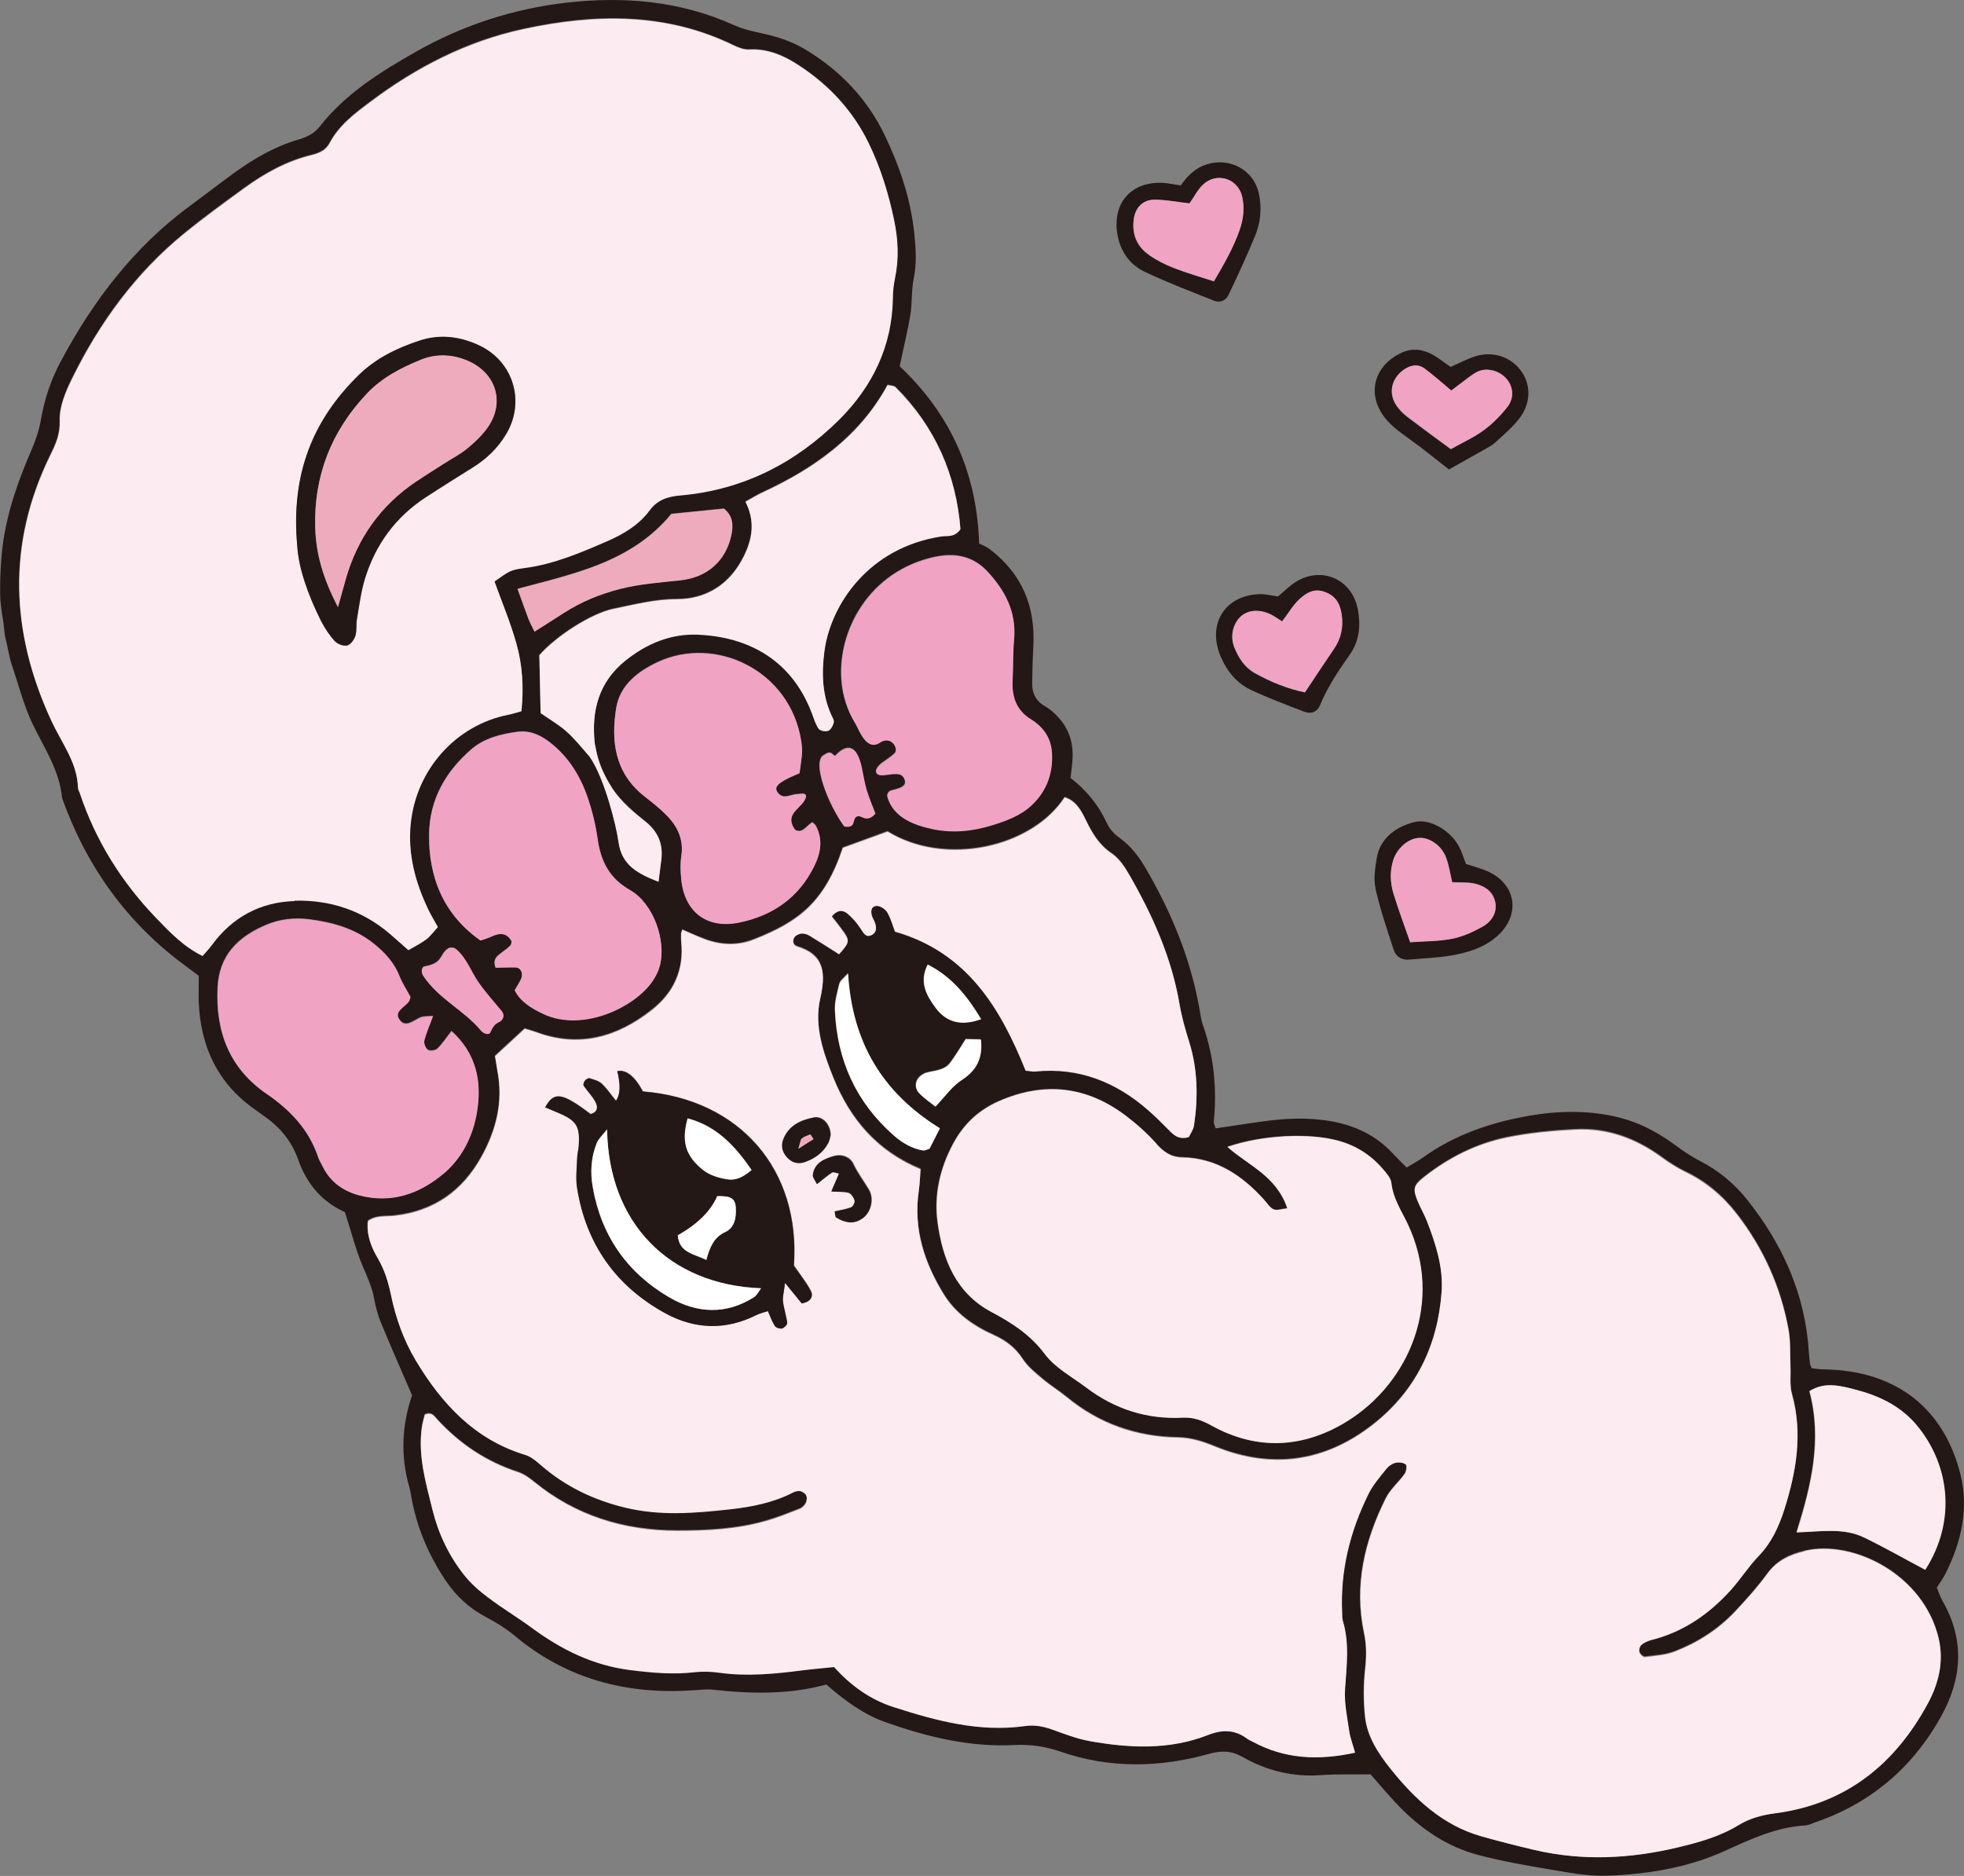 <?xml version="1.0" encoding="UTF-8"?>
<svg id="_レイヤー_2" data-name="レイヤー 2" xmlns="http://www.w3.org/2000/svg" xmlns:xlink="http://www.w3.org/1999/xlink" viewBox="0 0 171.06 163.39">
  <rect x="0" y="0" width="171.06" height="163.39" fill="#808080" stroke="none"/>
  <defs>
    <style>
      .cls-1 {
        fill: #efabbe;
      }

      .cls-1, .cls-2, .cls-3, .cls-4, .cls-5, .cls-6 {
        stroke-width: 0px;
      }

      .cls-2 {
        fill: #231815;
      }

      .cls-3 {
        fill: #f1a3c4;
      }

      .cls-4 {
        fill: none;
      }

      .cls-5 {
        fill: #fcebf0;
      }

      .cls-6 {
        fill: #fff;
      }

      .cls-7 {
        clip-path: url(#clippath);
      }
    </style>
    <clipPath id="clippath">
      <rect class="cls-4" width="171.06" height="163.39"/>
    </clipPath>
  </defs>
  <g id="_レイヤー_1-2" data-name="レイヤー 1">
    <g class="cls-7">
      <path class="cls-2" d="m168.7,138.26c.28-.44.53-.77.71-1.13,1.41-2.76,2.09-5.72,1.34-8.72-1.37-5.5-5.35-9.05-11.91-9.14-.38,0-.75-.07-1.05-.1-.09-.24-.13-.31-.14-.38-.04-.32-.08-.64-.1-.97-.3-5.04-2.26-9.41-5.37-13.32-1.13-1.42-2.49-2.54-4.11-3.38-.79-.4-1.53-.91-2.24-1.44-1.73-1.27-3.61-2.17-5.73-2.55-2.67-.49-5.3-.31-7.96.25-2.99.63-5.74,1.67-8.22,3.45-.45.32-.94.57-1.41.86-.47-.48-.88-.88-1.26-1.29-1.45-1.53-3.25-2.38-5.31-2.74-2.02-.36-4.04-.26-6.06.03-.64.09-1.29.18-1.93.28-.7.1-1.39.21-2.07.31-.08-.27-.17-.43-.16-.57.28-2.87.02-5.67-.94-8.4-.19-.53-.24-1.11-.35-1.66-.79-4.28-2.43-8.23-4.61-11.97-.61-1.06-1.34-2.02-2.37-2.75-.44-.31-.84-.78-1.06-1.27-.73-1.58-1.8-2.87-3.15-3.9.07-.66.16-1.22.18-1.78.07-1.56-.49-2.86-1.64-3.9-.24-.22-.5-.42-.78-.58-.79-.45-1.12-1.14-1.1-2.01.02-1.05.04-2.11.1-3.16.2-3.49-.98-6.36-3.8-8.5-.32-.24-.71-.38-.92-.49-.2-6.39-2.67-11.43-6.92-15.44.34-1.63.69-3.04.93-4.47.17-1.04.08-2.12.29-3.15.27-1.3.19-2.58.06-3.87-.3-3.03-1.26-5.86-2.56-8.59-1.55-3.24-3.96-5.74-7.02-7.56-1.09-.65-2.37-1.07-3.62-1.34-.87-.19-1.72-.37-2.53-.74C59.24.07,54.32-.33,49.35.23c-4.63.53-9.04,1.96-13.11,4.27-3.11,1.76-6.15,3.66-8.4,6.53-.49.62-1.13.92-1.83,1.12-2.06.6-3.87,1.65-5.59,2.89-1.31.95-2.59,1.95-3.9,2.91-4.88,3.59-8.43,8.28-11.25,13.57-.85,1.59-1.4,3.27-1.71,5.05-.15.86-.43,1.72-.78,2.53-1.36,3.14-2.47,6.35-2.68,9.81-.04.65-.13,1.92-.07,3.34.18,1.78.22,1.29.39,3.07.36,1.52.38,1.92.64,2.68.57,1.69,1.01,3.44,1.77,5.04,1.02,2.11,2.36,4.06,2.58,6.48,2.14,5.97,5.67,10.91,10.82,14.66.38.28.76.57,1.08.81,0,.86-.02,1.59,0,2.32.17,3.88,1.66,7.06,4.9,9.33.27.19.52.39.79.57,1.38.95,2.4,2.18,2.96,3.77.74,2.09,2.03,3.67,4.08,4.59.61,1.9.98,3.39,1.58,4.78.39.9.78,1.76.96,2.73.13.71.32,1.43.59,2.1.86,2.08,1.77,4.15,2.72,6.35-.87,2.53-1.04,5.24-.24,7.98.09.31.13.64.19.95.47,2.59,1.48,4.96,2.94,7.15.92,1.39,2.08,2.46,3.56,3.24.86.45,1.7.97,2.44,1.58,4.54,3.82,9.81,5.19,15.63,4.79.57-.04,1.14-.11,1.7-.05,3.32.37,6.63.43,9.86-.45,1.61,1.4,3.25,2.61,5.18,3.29,3.61,1.27,7.32,2.18,11.18,1.98,1.41-.07,2.69.11,4.03.57,4.27,1.48,8.62,1.41,12.93.2,1.13-.32,2-.27,2.98.29,2.09,1.19,4.34,1.73,6.77,1.56,1.44-.1,2.9-.05,4.33-.07.82.92,1.59,1.86,2.43,2.73,1.95,2.02,4.23,3.58,6.97,4.3,2.02.53,4.09.9,6.15,1.24,1.68.28,3.38.62,5.07.56,3.5-.13,6.99-.69,10.19-2.14,2.3-1.04,4.53-2.1,7.09-2.24.24-.01.46-.14.69-.22,4.92-1.65,8.62-4.79,11.12-9.3,1.81-3.27,2.05-6.62.14-9.97-.23-.41-.38-.86-.54-1.25m-7.12-17.23c2.07.53,3.96,1.41,5.37,3.12,2.82,3.39,3.49,8.27.73,12.58-1.77-.94-3.51-1.94-5.32-2.81-1.8-.88-3.77-.51-5.89-.45,1.28-4.08,2.25-8.08,1.12-12.3,1.33-.85,2.69-.47,3.98-.14m-51.48-16.55c.27.3.5.7.84.84.29.13.71-.04,1.19-.09-.94-2.83-3.4-3.72-5.22-5.35,3.05-1.05,7.14-1.23,9.69-.53,1.53.42,2.81,1.24,3.84,2.44.31.36.71.79.75,1.22.14,1.35.88,2.43,1.43,3.59,3.15,6.71.18,13.81-5.31,17.19-3.76,2.32-7.82,2.57-11.8.35-.82-.46-1.59-.73-2.51-.68-3.12.16-5.92-.75-8.4-2.63-1.23-.93-2.7-1.7-3.58-2.89-1.26-1.7-2.85-2.72-4.66-3.68-3.08-1.63-4.26-4.59-4.69-7.82-.32-2.37.21-4.68,1.35-6.82.91-1.71,2.23-2.95,4.01-3.73,3.92-1.71,7.59-1.3,11,1.25.97.73,1.89,1.55,2.69,2.45.64.72,1.28,1.17,2.26,1.19,2.97.06,5.2,1.56,7.12,3.68m-28.23-6.2c-.37.72-.65,1.28-.91,1.78-.26.07-.42.17-.56.15-.98-.17-1.81-.66-2.55-1.31-3.27-2.88-4.92-6.54-5.12-10.86-.04-.78.2-1.59.39-2.37.06-.26.37-.46.74-.88.36,5.96,2.94,10.35,8,13.49m.9-5.7c.48-.63.87-1.32,1.36-2.07.41,0,.86.02,1.31.03.18,1.63-.37,2.69-1.68,3.54-.84.54-1.45,1.44-2.28,2.31-.47-.38-1-.73-1.42-1.18-.49-.53-.3-1.29.32-1.62.07-.04.13-.1.21-.12.75-.24,1.65-.19,2.18-.89m-1.95-8.56c2.09,1.06,3.41,2.7,4.65,4.75-1.78.64-3.04.24-3.93-.95-.8-1.07-1.51-2.26-.71-3.8m5.19-34.25c1.55,1.66,2.54,3.52,2.33,5.9-.11,1.21-.07,2.43-.13,3.64-.07,1.4.34,2.57,1.57,3.33,1.2.74,1.84,1.75,1.86,3.18.03,1.73-.56,3.18-1.81,4.34-.97.9-2.18,1.33-3.43,1.72-1.75.54-3.5.7-5.27.31-1.54-.34-3.32-1.01-3.82-2.76-.07-.24.08-.5.32-.57.61-.18,1.59-.31,1.07-1.16-.33-.52-1.25-.18-1.89-.18-.6,0-.71-.45-.06-1.01.57-.42.91-.62,1.18-.89.4-.39-.31-1.59-1.27-.95-1.2.81-1.82-1.11-2.14-1.63-.71-1.15-1.12-2.43-1.22-3.77-.34-4.32,2.42-9.57,8.24-10.78,1.66-.34,3.23-.05,4.46,1.27m-9.75,21.1c-.81.9-1.21.06-1.61.25-.49.23,0,1.05-1.1.87-1.4-1.9-2.9-5.74-1.73-6.23.72-.54.78.27.99.04,1.04-1.09,1.88-.85,2.28,1.13.13.63.23,1.27.41,1.88.18.61.43,1.19.76,2.06m7.42-24.77c-.53.74-1.15.54-1.68.62-6.31.98-9.64,5.93-10.17,10.05-.24,1.87-.19,3.72.6,5.49.1.22.26.48.22.67-.07.27-.26.62-.49.72-.23.09-.7,0-.83-.18-.28-.39-.41-.87-.58-1.33-1.96-5.18-6.24-6.72-9.96-6.87-2.35-.09-4.45.79-6.28,2.26-2.31,1.86-2.97,4.35-2.68,7.18,0,.04.02.09.02.13.11.29.1,1.61,1.47,3.76.78,1.24,2.06,2.27,2.94,2.97,1.11.89,1.56,2.01,1.36,3.4-.08.55-.14,1.11-.23,1.83-1.76-.69-3.23-1.41-3.49-3.49-.16-1.28-1.21-5.57-2.54-7.44-.01-.01-.02-.02-.03-.03-.64-.73-1.25-1.5-1.97-2.14-.65-.58-1.43-1.03-2.24-1.59-.04-1.64-.08-3.34-.11-5.04,1.44-1.64,4.51-3.64,6.46-4.04,1.82-.37,3.59-.84,5.51-.84,2.61,0,4.64-1.32,5.83-3.72.75-1.51,1.02-3.07.15-4.77.53-.29,1-.58,1.49-.81,1.84-.85,3.61-1.82,5.25-3.03,2.32-1.7,4.25-3.75,5.64-6.33.28.07.57.06.71.2,3.47,3.46,5.28,7.66,5.65,12.37m-25.69,24.83c-.58-.56-1.22-1.07-1.85-1.57-2.56-2.01-2.92-4.77-2.45-7.68.32-1.99,1.89-3.19,3.62-4,5.01-2.33,11.53.7,12.49,6.89.05.32.1.65.08.97-.04.56-.13,1.12-.22,1.81-.31.13-.45.2-.6.26-1.23.55-1.62.93-1.35,1.36.49.78,1.16.22,1.76.21.22,0,.69-.16.76.16-.14,1.03-2.05,1.44-.95,2.96.68.36,1.01-.44,1.5-.66.1.1.24.18.3.3.63,1.18.43,2.35-.13,3.49-1.34,2.75-3.62,4.33-6.54,4.93-2.83.58-4.78-.93-5.06-3.78-.06-.64-.09-1.31,0-1.94.25-1.52-.33-2.7-1.37-3.71m-13.02,13.36c-.61-.02-1.22.01-1.78.02-.28-.76.15-1.03.54-1.33.25-.19.52-.37.74-.6.09-.09.14-.33.08-.44-.11-.19-.34-.41-.46-.47-.69-.35-1.38.28-2.22.46-3.12-2.19-4.53-5.38-4.47-9.26.04-3.02,1.44-5.44,3.67-7.38,1.13-.98,2.58-1.34,4.03-1.53,1.11-.15,2.05.31,2.91.99,1.57,1.25,2.58,2.91,3.21,4.77.39,1.14.68,2.34.85,3.53.27,1.96,1.02,3.47,2.85,4.51,2.01,1.15,3.16,4.37,2.57,6.59-.12.46-.35.91-.62,1.31-1.54,2.29-6.11,4.48-9.53,2.87-1.04-.49-1.99-1.07-2.49-2.06.27-.48.47-.74.58-1.04.17-.45-.07-.92-.46-.93m-1.13,4.36c-.22.58-.63.13-1.11,1.27-.12.29-.61.1-.81-.14-1.46-1.78-3.71-2.76-5.05-4.81-.17-.26-.15-.74.15-.79,1.58-.28,1.27-.99,1.96-1.51.24-.18.57-.16.79.03.96.85,1.29,1.98,1.95,2.9.62.88,1.35,1.69,2.01,2.49.13.16.19.38.11.57m1.26-37.36c4.94-1.32,9.93-2.31,13.4-6.53,1.47-.15,3-.3,4.57-.46.79.61.85,1.43.64,2.36-.49,2.18-2.07,3.62-4.42,3.88-1.77.2-3.54.31-5.29.76-1.76.46-3.37,1.12-4.88,2.1-.81.53-1.64,1.04-2.54,1.62-.19-.4-.38-.74-.52-1.09-.31-.82-.6-1.65-.96-2.63m-27.45,31.94c-1.64-.81-2.82-2.05-4-3.27-3.03-3.14-5.3-6.74-6.68-10.9-.05-.15-.16-.3-.16-.46-.06-2.22-1.41-3.91-2.29-5.8-3.59-7.71-3.92-15.47-.1-23.23.46-.93.84-1.78.8-2.96-.04-1.22.52-2.54,1.08-3.68,2.39-4.85,5.53-9.17,9.75-12.61,1.69-1.38,3.47-2.68,5.24-3.96,1.78-1.29,3.69-2.36,5.85-2.88.65-.16,1.24-.4,1.58-1.03.82-1.56,2.2-2.59,3.56-3.61,4-3.01,8.41-5.28,13.3-6.33,6.21-1.34,12.41-1.48,18.33,1.41.42.21.92.4,1.37.37,1.63-.08,3.03.53,4.32,1.38,2.63,1.72,4.71,3.95,6.09,6.8,1.03,2.13,1.72,4.38,2.2,6.68.35,1.68.44,3.37.07,5.07-.12.55-.18,1.12-.18,1.68-.06,4.21-1.79,7.75-4.69,10.63-3.78,3.76-8.36,6.11-13.76,6.58-1.11.1-2.03.36-2.73,1.3-.94,1.28-2.28,2.07-3.7,2.69-2.3,1-4.61,1.99-7.14,2.33-1.35.18-1.34.25-2.68,1.18.64,1.78,1.39,3.56,1.91,5.41.53,1.87.65,3.82.44,5.89-.42.11-.79.23-1.16.31-4.57.91-7.99,4.77-8.48,9.44-.28,2.68.39,5.14,1.52,7.52.24.51.54.98.84,1.53-.35.38-.63.78-1.01,1.07-.44.34-.96.58-1.57.94-.53-.47-1.06-.95-1.6-1.41-2.39-2.05-5.21-2.98-8.31-2.9-3.01.08-5.45,1.4-7.24,3.87-.23.32-.51.6-.79.91m13.74,20.93c-1.49-.38-2.64-1.21-3.31-2.64-.1-.22-.24-.43-.32-.66-.8-2.42-2.44-4.15-4.51-5.57-3.25-2.22-4.45-5.41-4.26-9.26.14-2.82,1.8-4.41,4.19-5.43,1.21-.52,2.51-.67,3.83-.5,2.04.27,3.97.81,5.61,2.13.96.77,1.77,1.65,2.23,2.83.24.6.6,1.15.95,1.79-.07.23-.08.31-.13.37-.35.5-1.3.86-.87,1.55.53.86,1.24.12,1.88-.14.27-.11.61-.08,1.08-.12-.3.8-.59,1.46-.76,2.14-.06.24.11.67.32.81.18.12.66.06.83-.11.44-.44.79-.97,1.22-1.53,2.18,1.97,2.63,4.4,2.23,6.98-.33,2.11-1.28,4.06-2.96,5.47-2.09,1.75-4.49,2.58-7.24,1.89m136.52,44.27c-2.87,5.3-7.16,8.74-13.29,9.54-1.15.15-2.2.43-3.2,1.04-1.61.98-3.41,1.48-5.23,1.92-4.16,1-8.35,1.21-12.54.23-1.56-.36-3.13-.76-4.66-1.2-3.33-.96-5.75-3.24-7.87-5.88-1.08-1.35-2.02-2.8-2.21-4.54-.14-1.36-.14-2.76.01-4.12.12-1.07.13-2.08-.09-3.13-.89-4.17.04-8.06,1.9-11.78.39-.78,1.12-1.38,1.63-2.1.15-.21.22-.71.1-.82-.2-.17-.61-.22-.89-.15-.29.07-.6.28-.79.52-.56.69-1.16,1.38-1.55,2.16-1.61,3.25-2.48,6.68-2.31,10.34.01.24,0,.5.06.73.6,1.99.33,3.99.19,6.01-.08,1.19.19,2.41.37,3.61.08.55.29,1.09.51,1.87-3.27.72-6.18.54-8.95-.97-.14-.08-.3-.13-.43-.23-1.08-.81-2.18-.83-3.43-.34-3.37,1.32-6.85,1.15-10.32.53-1.11-.2-2.18-.62-3.24-1-.78-.28-1.54-.42-2.38-.31-3.97.56-7.74-.47-11.45-1.66-2.03-.65-3.75-1.89-5.18-3.49-.93.09-1.81.16-2.69.27-2.42.31-4.84.56-7.28.22-.72-.1-1.47-.13-2.18-.05-1.87.22-3.71.04-5.57-.18-3.25-.39-6.04-1.78-8.62-3.69-1.24-.91-2.57-1.7-3.79-2.63-.77-.58-1.51-1.24-2.1-1.99-1.32-1.67-2.23-3.59-2.74-5.66-.58-2.36-1.28-4.71-.92-7.2.06-.39.18-.77.25-1.09.62-.28.84.15,1.08.41,1.96,2.14,4.29,3.7,7.06,4.6.52.17,1,.53,1.43.88,3.62,2.93,7.78,4.21,12.41,4.22,2.62,0,5.2-.13,7.72-.85,1.01-.29,1.99-.68,2.96-1.06.21-.08.42-.29.52-.49.1-.19.13-.48.05-.66-.08-.18-.33-.36-.54-.4-.21-.04-.48.05-.69.15-1.69.87-3.53,1.22-5.39,1.43-3.06.35-6.12.6-9.2-.15-2.74-.67-5.18-1.84-7.31-3.69-.41-.36-.87-.74-1.38-.9-4.41-1.34-7.28-4.46-9.53-8.24-1.04-1.74-1.72-3.68-2.14-5.67-.23-1.12-.54-2.17-1.14-3.18-.57-.97-1.01-2.04-.87-3.26.7-.52,1.55-.38,2.34-.47,3.42-.39,5.89-2.15,7.54-5.11,1.3-2.33,1.92-4.81,1.4-7.5-.08-.4-.13-.8-.21-1.29.86-.79,1.74-1.61,2.59-2.39.41.13.72.21,1.03.32,3.72,1.38,7.01.43,10.01-1.92,1.94-1.52,2.84-3.49,2.59-5.97-.03-.24-.02-.48-.01-.72,0-.08.05-.15.11-.33.67.29,1.32.6,1.99.84,1.42.52,2.82.58,4.28,0,3.89-1.54,6.12-3.22,7.71-7.97,1.27-.46,2.62-.96,3.9-1.42,5.07,3.12,12.61,1.37,15.42-2.98,1.03.32,1.47,1.21,1.89,2.07.54,1.1,1.14,2.09,2.21,2.82.64.43,1.14,1.17,1.53,1.86,2.03,3.53,3.68,7.22,4.38,11.28.19,1.11.51,2.21.85,3.29.74,2.38.78,4.79.42,7.23-.06.38-.32.73-.45,1.03-.72.22-1.19-.04-1.61-.47-.63-.63-1.26-1.27-1.93-1.86-2.81-2.46-6.03-3.76-9.83-3.38-.23.02-.48-.04-.85-.07-2.19-5.44-5.09-10.32-11.38-12.11-.2-.52-.36-1.15-.68-1.69-.17-.28-.62-.57-.92-.55-.5.04-.52.52-.38.95.05.15.14.29.21.44.16.4.22.86-.17,1.1-.59.36-.8-.15-1.08-.57-.31-.47-.69-.91-1.12-1.27-.41-.34-.89-.32-1.36.27.36.47.76.95,1.11,1.46.46.67.4.86-.47,1.82-.86-.54-1.71-1.1-2.58-1.62-.2-.12-.47-.2-.69-.18-.21.02-.48.14-.6.3-.22.29-.15.72.18.82,2.49.76,2.53,2.41,2.04,4.6-.53,2.36.28,4.68,1.16,6.87,1.45,3.59,3.81,6.38,7.59,7.94-.05.64-.07,1.28-.16,1.91-.48,3.31.5,6.28,2.2,9.03,1,1.62,2.56,2.72,4.29,3.5,1.07.48,1.92,1.11,2.57,2.11.43.66,1.09,1.19,1.71,1.72.68.58,1.45,1.05,2.14,1.61,2.81,2.31,6.05,3.44,9.65,3.5,1.17.02,2.19.35,3.26.79,4.92,2.01,9.57,1.35,13.74-1.92,3.72-2.91,5.63-6.86,5.98-11.55.16-2.15-.5-4.17-1.27-6.15-.23-.6-.57-1.17-.81-1.77-.45-1.07-.36-1.37.54-2.08,2.14-1.68,4.53-2.9,7.18-3.45,1.98-.41,4.02-.6,6.04-.7,2.77-.14,5.26.78,7.5,2.42.65.47,1.33.92,2.05,1.26,1.8.86,3.26,2.09,4.48,3.67,2.33,3.01,3.85,6.39,4.52,10.12.18,1.03.12,2.1.16,3.15.04.81-.09,1.66.13,2.42.96,3.44.38,6.76-.66,10.05-.47,1.47-1.1,2.86-2.21,4.02-.9.93-1.6,2.05-2.47,3.01-1.89,2.09-4.13,3.63-6.91,4.33-.3.08-.62.22-.85.42-.15.13-.24.44-.19.63.05.18.33.46.48.44.87-.11,1.79-.16,2.59-.47,1.99-.77,3.77-1.91,5.24-3.46,1-1.06,1.98-2.16,2.84-3.33.83-1.14,1.93-1.65,3.24-1.96,4.25-1,10.4,2.1,11.68,7.67.46,2.03-.03,3.93-.96,5.64"/>
      <path class="cls-2" d="m99.74,23.69c1.97.93,4.01,1.71,6.03,2.51.5.2,1-.03,1.23-.51.8-1.68,1.58-3.37,2.29-5.08.51-1.22.64-2.51.34-3.81-.46-2.01-2.52-3.11-4.51-2.49-.99.31-1.66.96-2.28,1.84-.72-.1-1.19-.22-1.67-.23-2.64-.07-4.24,1.73-3.87,4.35.22,1.55,1.05,2.76,2.43,3.42m-.98-4.65c.15-.97.8-1.64,1.8-1.64.95,0,1.91.19,3.05.32.42-.6.71-1.19,1.16-1.62,1.18-1.13,3.04-.56,3.42,1.02.23.97.12,1.92-.2,2.86-.54,1.61-1.4,3.06-2.25,4.53-1.22-.4-2.39-.73-3.51-1.17-.75-.29-1.48-.67-2.14-1.12-1.09-.76-1.53-1.86-1.32-3.17"/>
      <path class="cls-2" d="m111.31,51.95c-.66-.09-1.14-.22-1.61-.2-3.04.1-4.58,2.63-3.38,5.44.57,1.33,1.44,2.36,2.75,2.96,1.47.67,2.99,1.25,4.5,1.83.62.24,1.16.04,1.41-.58.66-1.59,1.6-2.99,2.58-4.38.84-1.18.97-2.55.7-3.96-.5-2.61-3.13-3.78-5.4-2.38-.54.34-1,.81-1.55,1.27m4.04-.4c.98.34,1.37,1.04,1.51,1.99.15,1.09-.06,2.08-.69,3-.82,1.2-1.62,2.41-2.52,3.77-1.47-.3-2.95-.89-4.35-1.67-.89-.5-1.42-1.32-1.79-2.23-.39-.95-.15-2.04.53-2.69.65-.61,1.69-.68,2.69-.17.28.14.53.33.94.58.6-.79.97-1.44,1.49-1.92.59-.54,1.26-.98,2.19-.66"/>
      <path class="cls-2" d="m119.8,77.39c.41,1.81,1.01,3.58,1.59,5.35.19.57.68.9,1.33.84,1.21-.11,2.43-.15,3.63-.35,1.44-.25,2.84-.65,4-1.65,2.12-1.83,1.76-4.55-.78-5.69-.59-.26-1.22-.42-1.89-.64-.2-.51-.36-1.06-.62-1.55-.76-1.39-2.53-2.41-3.82-2.11-1.51.35-3.04,1.35-3.33,3.15-.14.87-.29,1.81-.1,2.64m1.53-2.43c.32-1.05,1.26-1.9,2.22-1.98.93-.07,2.01.65,2.4,1.72.25.66.35,1.38.53,2.14.7.04,1.35-.02,1.96.12.8.19,1.51.6,1.76,1.49.23.81-.11,1.7-1.05,2.24-.83.47-1.74.89-2.67,1.07-1.17.23-2.39.21-3.66.31-.52-1.5-1.03-2.85-1.45-4.23-.28-.93-.33-1.91-.04-2.87"/>
      <path class="cls-2" d="m123.55,38.81c.88.68,1.75,1.38,2.65,2.08,1.11-.62,2.09-1.17,3.06-1.72.35-.2.72-.39,1.01-.66.71-.65,1.46-1.29,2.05-2.05,1.06-1.37,1.04-3.03.09-4.25-.97-1.24-2.58-1.68-4.14-1.1-.6.22-1.17.51-1.92.85-.64-.43-1.14-.86-1.71-1.14-.81-.4-1.64-.52-2.56-.1-2.64,1.22-3.15,4.05-1.02,6.16.74.73,1.65,1.29,2.48,1.94m-1.28-6.61c.58-.41,1.22-.52,1.81-.09.78.57,1.49,1.22,2.32,1.91.36-.27.65-.51.96-.73.46-.32.89-.72,1.39-.94.81-.36,1.86-.04,2.44.63.6.69.72,1.67.1,2.47-.59.75-1.29,1.46-2.06,2.03-.84.62-1.82,1.05-2.87,1.64-1.39-1.03-2.63-1.93-3.85-2.86-.32-.24-.6-.55-.84-.87-.78-1.08-.52-2.4.6-3.18"/>
      <path class="cls-5" d="m157.17,135.12c-1.3.31-2.41.82-3.24,1.96-.86,1.18-1.84,2.27-2.84,3.33-1.47,1.56-3.25,2.69-5.24,3.46-.8.31-1.72.36-2.59.47-.15.02-.43-.25-.48-.44-.05-.19.04-.5.19-.63.23-.2.55-.34.85-.42,2.77-.69,5.02-2.24,6.91-4.33.87-.96,1.57-2.08,2.47-3.01,1.11-1.16,1.74-2.55,2.21-4.02,1.04-3.28,1.62-6.61.66-10.05-.21-.76-.09-1.61-.13-2.42-.05-1.05.02-2.12-.16-3.15-.68-3.74-2.19-7.11-4.52-10.12-1.22-1.57-2.68-2.8-4.48-3.67-.72-.35-1.4-.79-2.05-1.26-2.24-1.64-4.73-2.56-7.5-2.42-2.02.1-4.06.29-6.04.7-2.65.55-5.04,1.76-7.18,3.45-.89.7-.98,1-.54,2.07.25.6.58,1.16.82,1.77.76,1.98,1.42,3.99,1.27,6.15-.34,4.69-2.26,8.63-5.98,11.55-4.17,3.27-8.81,3.93-13.74,1.92-1.07-.44-2.09-.77-3.26-.79-3.61-.06-6.85-1.19-9.65-3.5-.69-.57-1.46-1.04-2.14-1.61-.62-.52-1.28-1.05-1.71-1.72-.65-1-1.49-1.63-2.57-2.11-1.73-.77-3.29-1.88-4.29-3.5-1.71-2.75-2.68-5.72-2.2-9.03.09-.63.11-1.27.16-1.9-3.78-1.55-6.14-4.35-7.59-7.94-.88-2.19-1.69-4.5-1.16-6.87.49-2.19.45-3.84-2.04-4.6-.33-.1-.39-.53-.18-.82.12-.16.39-.28.6-.3.23-.02.5.06.69.18.87.53,1.73,1.08,2.58,1.62.87-.96.93-1.15.47-1.82-.35-.51-.75-1-1.11-1.46.47-.59.95-.61,1.36-.27.43.36.81.8,1.12,1.26.28.42.49.93,1.08.57.39-.24.34-.7.17-1.1-.06-.15-.15-.29-.21-.44-.14-.42-.13-.9.38-.95.3-.03.76.27.93.55.32.54.48,1.17.68,1.69,6.29,1.8,9.19,6.67,11.38,12.11.37.03.61.1.85.07,3.8-.38,7.02.92,9.83,3.38.67.59,1.3,1.22,1.93,1.86.43.43.89.7,1.61.47.14-.3.4-.65.45-1.03.36-2.43.32-4.85-.42-7.23-.34-1.08-.65-2.18-.84-3.29-.69-4.06-2.34-7.75-4.38-11.28-.4-.69-.89-1.43-1.53-1.86-1.08-.72-1.67-1.71-2.21-2.82-.42-.86-.86-1.75-1.89-2.07-2.81,4.35-10.35,6.1-15.42,2.98-1.28.46-2.63.96-3.9,1.42-1.59,4.75-3.82,6.43-7.71,7.97-1.45.57-2.86.51-4.27,0-.67-.25-1.32-.56-1.99-.84-.06.18-.11.25-.11.33,0,.24-.01.48.01.72.26,2.47-.65,4.45-2.59,5.97-3,2.35-6.29,3.29-10.01,1.92-.3-.11-.62-.19-1.03-.32-.85.79-1.73,1.6-2.59,2.39.08.49.14.89.21,1.29.52,2.68-.1,5.16-1.4,7.5-1.65,2.96-4.12,4.72-7.54,5.11-.79.09-1.64-.06-2.34.47-.14,1.22.3,2.29.87,3.26.59,1.01.9,2.06,1.14,3.18.41,2,1.1,3.93,2.14,5.67,2.26,3.78,5.13,6.9,9.53,8.24.51.15.97.54,1.38.9,2.13,1.85,4.57,3.02,7.31,3.69,3.07.75,6.13.49,9.2.15,1.85-.21,3.69-.56,5.39-1.43.21-.11.47-.19.69-.15.2.04.45.21.53.4.08.18.05.47-.05.66-.1.2-.31.41-.52.49-.98.38-1.96.78-2.96,1.06-2.52.72-5.1.85-7.72.85-4.63-.01-8.79-1.28-12.41-4.22-.43-.35-.91-.71-1.43-.88-2.77-.9-5.1-2.46-7.06-4.6-.24-.26-.47-.69-1.08-.41-.08.32-.2.7-.25,1.09-.36,2.48.34,4.84.92,7.19.51,2.07,1.42,3.99,2.74,5.66.59.75,1.34,1.41,2.11,1.98,1.23.93,2.55,1.72,3.79,2.63,2.59,1.91,5.37,3.29,8.62,3.69,1.86.23,3.7.4,5.57.18.72-.08,1.47-.05,2.18.05,2.44.34,4.86.09,7.28-.22.88-.11,1.76-.18,2.69-.28,1.43,1.6,3.15,2.84,5.18,3.49,3.71,1.19,7.48,2.21,11.45,1.65.83-.12,1.6.03,2.38.31,1.06.38,2.14.8,3.24,1,3.47.62,6.95.79,10.32-.53,1.25-.49,2.35-.48,3.43.34.13.1.29.15.43.23,2.77,1.51,5.68,1.68,8.95.97-.22-.78-.43-1.31-.51-1.87-.17-1.2-.44-2.42-.37-3.61.13-2.02.41-4.02-.19-6.01-.07-.23-.05-.48-.06-.73-.17-3.66.7-7.09,2.31-10.34.39-.79,1-1.47,1.55-2.17.19-.24.5-.45.8-.52.28-.06.69-.02.89.15.12.11.05.61-.1.82-.51.72-1.24,1.33-1.63,2.1-1.86,3.72-2.79,7.61-1.9,11.78.22,1.05.21,2.06.09,3.13-.15,1.36-.15,2.76-.01,4.12.18,1.74,1.13,3.18,2.21,4.54,2.11,2.65,4.54,4.92,7.87,5.88,1.54.44,3.1.83,4.66,1.2,4.18.98,8.38.77,12.54-.23,1.82-.44,3.62-.94,5.23-1.92,1-.61,2.05-.89,3.2-1.04,6.12-.8,10.42-4.24,13.29-9.54.93-1.72,1.42-3.61.96-5.64-1.27-5.57-7.42-8.67-11.68-7.67m-87.34-21.58c-.32-.39-.7-.86-1.46-1.79-.11.9-.22,1.26-.18,1.61.08.63.29,1.24.37,1.87.02.15-.26.43-.44.48-.19.05-.53-.05-.63-.21-.25-.39-.41-.85-.61-1.3-.4.13-.72.2-1,.35-2.67,1.35-5.38,1.25-7.93-.15-4.31-2.36-6.91-6.03-7.69-10.91-.14-.86-.01-1.77.01-2.66,0-.32.1-.64.13-.96.13-1.78-.17-2.27-1.82-2.95-.36-.15-.72-.3-1.09-.46.77-1.41,1.47-1.29,3.95.59.68-.18.65-.67.4-1.12-.27-.49-.68-.89-1-1.36-.06-.09.02-.32.11-.43.09-.11.29-.24.39-.21.37.12.8.22,1.07.47.46.43.82.97,1.24,1.49q.58-.75.12-2.58,1.15-.23,2.23,1.77c8.44.69,13.74,6.8,13.15,15.16.5.73,1.06,1.42,1.47,2.19.25.47.06.96-.77,1.11m-1.3-12.76c-.4-.46-.54-.98-.29-1.58.49-1.19,1.51-1.65,2.66-1.86.71-.13,1.41.57,1.44,1.53-.04.12-.08.45-.22.73-.44.83-1.18,1.33-2.04,1.63-.59.2-1.13.02-1.54-.45m6.68,5.27c-.71.56-1.44.56-2.4-.01-.05-.03-.04-.14-.12-.52.53-.12,1.01-.19,1.44-.36.16-.07.35-.42.3-.59-.07-.26-.28-.6-.51-.67-.41-.13-.88-.08-1.52-.12.27-.64.45-1.06.67-1.56-.22-.04-.48-.17-.6-.1-.44.28-.84.63-1.32,1.01-.18-.37-.38-.59-.36-.79.13-1.07,1-1.41,1.85-1.65.67-.19,1.39.09,1.67.69.38.81.91,1.49,1.35,2.24.47.79.19,1.91-.45,2.42"/>
      <path class="cls-5" d="m25.66,78.45c3.1-.08,5.92.85,8.31,2.9.54.46,1.06.94,1.6,1.41.61-.36,1.12-.6,1.56-.94.38-.29.66-.69,1.01-1.07-.31-.55-.6-1.03-.84-1.53-1.13-2.38-1.8-4.83-1.52-7.52.49-4.67,3.91-8.53,8.48-9.44.38-.07.74-.2,1.16-.31.21-2.07.09-4.02-.44-5.89-.52-1.85-1.27-3.63-1.91-5.41,1.34-.93,1.33-1,2.68-1.18,2.53-.34,4.84-1.33,7.14-2.33,1.42-.62,2.76-1.41,3.7-2.69.69-.94,1.62-1.21,2.73-1.3,5.4-.48,9.97-2.82,13.76-6.58,2.9-2.88,4.64-6.42,4.69-10.63,0-.56.07-1.13.18-1.68.36-1.7.28-3.39-.07-5.07-.48-2.31-1.17-4.55-2.2-6.68-1.38-2.85-3.46-5.08-6.09-6.8-1.3-.85-2.69-1.47-4.32-1.38-.45.02-.95-.17-1.37-.37-5.93-2.89-12.13-2.75-18.33-1.41-4.88,1.06-9.3,3.32-13.3,6.33-1.36,1.02-2.74,2.04-3.56,3.61-.33.63-.93.87-1.58,1.03-2.16.53-4.07,1.59-5.85,2.88-1.77,1.29-3.54,2.58-5.24,3.96-4.22,3.45-7.36,7.76-9.75,12.62-.56,1.14-1.13,2.46-1.08,3.68.04,1.17-.34,2.03-.8,2.96-3.82,7.76-3.49,15.51.09,23.22.88,1.89,2.24,3.59,2.3,5.8,0,.15.11.3.16.46,1.38,4.15,3.65,7.76,6.68,10.9,1.18,1.22,2.35,2.46,4,3.27.27-.32.56-.6.79-.92,1.79-2.46,4.23-3.78,7.24-3.87m.23-30.91c-.58-6.28,1.37-11,5.36-14.9,1.47-1.43,3.3-2.33,5.24-2.97,1.78-.59,3.52-.39,5.2.38,3.02,1.39,4.09,4.92,2.38,7.76-.73,1.21-1.71,2.15-2.9,2.89-1.37.86-2.74,1.72-4.1,2.6-2.62,1.71-4.37,4.09-5.28,7.06-.36,1.15-.5,2.37-.71,3.56-.08.48,0,.99-.13,1.44-.11.34-.41.76-.71.84-.31.08-.83-.11-1.06-.36-.48-.53-.9-1.15-1.22-1.79-1.14-2.26-1.96-4.62-2.07-6.52"/>
      <path class="cls-5" d="m100.72,99.61c-.8-.9-1.73-1.72-2.69-2.45-3.4-2.56-7.08-2.96-11-1.25-1.79.78-3.1,2.02-4.01,3.73-1.15,2.14-1.67,4.45-1.35,6.82.43,3.23,1.61,6.19,4.69,7.82,1.8.96,3.39,1.98,4.66,3.68.89,1.19,2.35,1.96,3.58,2.89,2.48,1.88,5.28,2.79,8.4,2.63.92-.05,1.69.23,2.51.68,3.98,2.22,8.04,1.97,11.8-.35,5.49-3.39,8.46-10.48,5.31-17.19-.55-1.16-1.29-2.24-1.43-3.59-.05-.43-.44-.86-.75-1.22-1.03-1.2-2.31-2.01-3.84-2.44-2.55-.71-6.64-.52-9.69.53,1.82,1.62,4.27,2.52,5.22,5.35-.48.05-.9.21-1.19.09-.34-.15-.57-.55-.84-.84-1.91-2.11-4.15-3.62-7.12-3.68-.98-.02-1.62-.47-2.26-1.19"/>
      <path class="cls-3" d="m38.6,102.27c1.68-1.41,2.62-3.35,2.96-5.47.41-2.58-.04-5.01-2.23-6.98-.43.55-.78,1.09-1.22,1.53-.17.17-.64.23-.83.11-.2-.13-.38-.57-.32-.81.17-.69.47-1.34.76-2.14-.48.05-.81.01-1.08.12-.63.27-1.34,1-1.88.14-.43-.69.52-1.05.87-1.55.04-.06.05-.15.13-.37-.35-.65-.72-1.2-.95-1.8-.46-1.18-1.27-2.06-2.23-2.83-1.63-1.32-3.57-1.86-5.61-2.13-1.32-.17-2.62-.02-3.82.5-2.39,1.02-4.05,2.62-4.18,5.43-.19,3.85,1.02,7.04,4.26,9.26,2.07,1.42,3.71,3.14,4.51,5.56.08.23.22.44.32.66.67,1.43,1.82,2.26,3.31,2.64,2.75.69,5.15-.14,7.24-1.89"/>
      <path class="cls-5" d="m77.31,33.54c-1.39,2.57-3.31,4.62-5.64,6.33-1.64,1.2-3.41,2.17-5.25,3.03-.49.23-.96.52-1.49.81.87,1.71.6,3.26-.15,4.77-1.19,2.4-3.22,3.72-5.83,3.72-1.91,0-3.69.47-5.51.84-1.95.4-5.03,2.4-6.46,4.04.04,1.7.08,3.4.11,5.04.81.56,1.59,1.01,2.24,1.59.72.64,1.33,1.41,1.97,2.14.01.01.02.02.03.03,1.33,1.87,2.37,6.16,2.54,7.44.26,2.07,1.73,2.8,3.49,3.49.09-.72.16-1.28.23-1.83.2-1.39-.24-2.51-1.36-3.4-.88-.7-2.16-1.74-2.94-2.97-1.36-2.15-1.36-3.48-1.47-3.76,0-.04-.02-.09-.02-.13-.3-2.83.36-5.32,2.68-7.18,1.83-1.47,3.93-2.35,6.28-2.26,3.72.15,8,1.68,9.96,6.87.17.45.31.94.58,1.33.13.18.6.27.83.18.23-.09.42-.44.49-.72.05-.2-.12-.45-.22-.67-.79-1.77-.84-3.62-.6-5.49.53-4.12,3.86-9.07,10.17-10.05.53-.08,1.15.12,1.68-.62-.36-4.71-2.18-8.9-5.65-12.37-.14-.14-.43-.12-.71-.2"/>
      <path class="cls-3" d="m44.83,86.26c.5,1,1.45,1.57,2.49,2.06,3.42,1.62,7.99-.58,9.53-2.87.27-.4.5-.85.62-1.31.59-2.21-.56-5.44-2.57-6.59-1.83-1.04-2.58-2.54-2.85-4.51-.17-1.2-.46-2.39-.85-3.53-.63-1.87-1.64-3.52-3.21-4.77-.85-.68-1.79-1.14-2.91-.99-1.46.2-2.9.55-4.03,1.53-2.23,1.94-3.63,4.36-3.67,7.38-.06,3.88,1.35,7.08,4.47,9.26.84-.18,1.53-.81,2.22-.46.12.06.36.28.46.47.06.1,0,.35-.08.44-.22.23-.49.41-.74.6-.39.29-.82.57-.54,1.32.56,0,1.17-.04,1.78-.02.39.01.63.49.47.93-.11.3-.31.56-.58,1.04"/>
      <path class="cls-3" d="m81.54,48.5c-5.83,1.2-8.58,6.46-8.24,10.78.11,1.34.51,2.61,1.22,3.77.32.52.94,2.44,2.14,1.63.96-.64,1.67.55,1.27.95-.27.27-.61.47-1.18.89-.64.55-.54,1.01.06,1.01.64,0,1.56-.34,1.89.18.53.85-.46.99-1.07,1.16-.24.07-.39.33-.32.57.5,1.76,2.27,2.42,3.82,2.76,1.77.39,3.52.23,5.27-.31,1.25-.39,2.46-.82,3.43-1.72,1.25-1.16,1.84-2.61,1.81-4.34-.02-1.44-.67-2.45-1.86-3.18-1.23-.76-1.65-1.93-1.58-3.33.06-1.21.02-2.43.13-3.64.21-2.37-.79-4.24-2.33-5.9-1.23-1.32-2.8-1.61-4.46-1.27"/>
      <path class="cls-3" d="m59.33,76.58c.28,2.85,2.22,4.36,5.06,3.78,2.92-.6,5.2-2.18,6.54-4.93.56-1.14.76-2.3.13-3.49-.06-.12-.2-.2-.3-.3-.49.22-.82,1.02-1.5.66-1.1-1.52.81-1.92.95-2.96-.08-.32-.54-.16-.76-.16-.6,0-1.27.57-1.76-.21-.27-.43.12-.81,1.35-1.36.15-.07.29-.13.6-.26.09-.69.18-1.25.22-1.81.02-.32-.03-.65-.07-.97-.97-6.2-7.49-9.23-12.5-6.89-1.73.81-3.29,2-3.62,4-.47,2.91-.11,5.67,2.45,7.68.64.5,1.28,1,1.85,1.57,1.03,1.01,1.61,2.19,1.37,3.71-.1.63-.07,1.29,0,1.94"/>
      <path class="cls-5" d="m156.48,133.47c2.12-.06,4.09-.43,5.89.45,1.8.87,3.54,1.87,5.32,2.81,2.76-4.31,2.09-9.19-.73-12.58-1.42-1.7-3.31-2.59-5.37-3.12-1.29-.33-2.65-.71-3.98.14,1.13,4.22.16,8.22-1.12,12.3"/>
      <path class="cls-1" d="m49.1,53.4c1.51-.97,3.12-1.64,4.88-2.09,1.75-.45,3.52-.57,5.29-.76,2.35-.26,3.93-1.69,4.42-3.88.21-.92.15-1.75-.64-2.36-1.57.16-3.1.31-4.57.46-3.47,4.21-8.46,5.2-13.4,6.53.36.98.65,1.81.96,2.63.14.36.33.7.52,1.09.91-.58,1.73-1.1,2.54-1.62"/>
      <path class="cls-6" d="m73.12,85.67c-.19.78-.43,1.59-.39,2.37.19,4.32,1.84,7.98,5.12,10.86.74.65,1.57,1.14,2.55,1.31.14.02.3-.07.56-.15.25-.49.54-1.06.91-1.78-5.06-3.14-7.64-7.53-8-13.49-.37.43-.68.63-.74.88"/>
      <path class="cls-3" d="m39.75,82.7c-.22-.2-.56-.22-.79-.03-.68.53-.38,1.24-1.96,1.51-.3.05-.32.54-.15.79,1.34,2.05,3.59,3.03,5.05,4.81.2.24.69.43.81.14.49-1.13.89-.69,1.11-1.27.07-.19.02-.41-.11-.57-.67-.8-1.39-1.61-2.01-2.49-.65-.91-.99-2.05-1.95-2.9"/>
      <path class="cls-3" d="m75.08,66.93c-.4-1.98-1.23-2.22-2.28-1.13-.21.22-.27-.58-.99-.04-1.17.49.33,4.33,1.73,6.23,1.1.18.62-.64,1.1-.87.4-.19.8.65,1.61-.25-.33-.87-.58-1.45-.76-2.06-.18-.61-.28-1.25-.41-1.88"/>
      <path class="cls-6" d="m80.38,93.59c-.62.33-.81,1.1-.32,1.62.42.45.95.8,1.42,1.18.83-.87,1.44-1.77,2.28-2.31,1.31-.85,1.86-1.91,1.68-3.54-.45-.01-.91-.02-1.32-.03-.48.74-.88,1.44-1.36,2.07-.53.7-1.43.65-2.18.89-.07.02-.14.08-.21.12"/>
      <path class="cls-6" d="m85.46,88.77c-1.24-2.05-2.56-3.69-4.65-4.75-.79,1.53-.09,2.73.71,3.8.9,1.19,2.16,1.6,3.94.95"/>
      <path class="cls-3" d="m100.08,22.21c.66.46,1.39.83,2.14,1.12,1.12.44,2.29.77,3.51,1.17.86-1.47,1.71-2.92,2.26-4.53.32-.94.42-1.89.2-2.86-.38-1.58-2.23-2.16-3.42-1.02-.45.43-.74,1.02-1.16,1.62-1.15-.13-2.1-.32-3.05-.32-1,0-1.65.67-1.8,1.64-.2,1.32.24,2.42,1.33,3.17"/>
      <path class="cls-3" d="m111.68,54.13c-.41-.26-.66-.44-.94-.59-1-.51-2.04-.44-2.69.17-.68.65-.92,1.74-.53,2.69.37.92.9,1.74,1.79,2.23,1.4.78,2.88,1.37,4.35,1.67.91-1.36,1.7-2.57,2.52-3.77.63-.92.84-1.9.68-3-.14-.95-.52-1.65-1.51-1.99-.93-.33-1.6.12-2.19.66-.52.48-.89,1.13-1.49,1.92"/>
      <path class="cls-3" d="m122.82,82.07c1.27-.09,2.49-.07,3.66-.3.93-.19,1.84-.6,2.67-1.07.94-.54,1.28-1.43,1.05-2.24-.25-.89-.96-1.3-1.76-1.49-.6-.14-1.25-.08-1.96-.12-.18-.76-.29-1.48-.53-2.14-.4-1.07-1.47-1.8-2.4-1.72-.96.08-1.9.93-2.22,1.98-.29.96-.25,1.93.04,2.87.42,1.38.93,2.73,1.45,4.23"/>
      <path class="cls-3" d="m122.52,36.25c1.22.93,2.46,1.84,3.85,2.86,1.06-.59,2.03-1.03,2.87-1.65.77-.57,1.47-1.27,2.06-2.03.62-.8.5-1.78-.1-2.46-.58-.66-1.63-.98-2.44-.63-.5.22-.93.61-1.39.94-.31.22-.6.46-.96.73-.83-.69-1.55-1.34-2.32-1.91-.59-.43-1.22-.32-1.81.09-1.12.78-1.38,2.1-.6,3.18.23.32.52.63.84.87"/>
      <path class="cls-2" d="m69.14,110.23c.59-8.36-4.72-14.48-13.15-15.16q-1.08-2-2.23-1.77.45,1.83-.12,2.58c-.42-.51-.78-1.05-1.24-1.49-.27-.25-.69-.36-1.07-.47-.1-.03-.31.1-.39.21-.09.11-.17.35-.11.43.31.47.72.87,1,1.36.25.45.28.94-.4,1.12-2.48-1.88-3.18-2-3.95-.59.37.16.73.31,1.09.46,1.65.69,1.96,1.17,1.83,2.95-.02.32-.12.64-.13.96-.03.89-.15,1.79-.01,2.66.78,4.88,3.38,8.55,7.69,10.91,2.56,1.4,5.26,1.5,7.93.15.28-.14.6-.21,1-.34.2.45.36.91.61,1.3.1.15.44.25.63.21.18-.05.46-.33.44-.48-.08-.63-.29-1.24-.37-1.88-.04-.34.07-.71.18-1.61.76.94,1.14,1.4,1.46,1.79.83-.16,1.02-.65.77-1.11-.41-.77-.97-1.47-1.47-2.19m-3.46,2.74c-2.43,1.55-4.97,1.41-7.35.04-3.69-2.14-5.97-5.38-6.7-9.62-.23-1.29-.15-2.59.34-3.82.16-.4.53-.71.91-1.21.11,8.13,5.38,13.54,13.42,13.84-.24.31-.38.62-.61.77m-6.65-5.38q2.59-1.45,3.44-3.41c1.22-.03,1.59.21,1.62,1.08.03.84-.11,1.67-.94,2.06-.99.46-1.33,1.32-1.63,2.42-1.08-.54-2.37-.61-2.49-2.15m4.26-4.89c-.81-.14-1.56-.37-2.2-.92-1.39-1.19-1.75-2.37-1.2-4.38,2.49.66,4.1,2.34,5.57,4.5-.76.64-1.38.93-2.17.8"/>
      <path class="cls-2" d="m74.31,101.39c-.28-.6-1.01-.87-1.67-.69-.85.24-1.72.58-1.85,1.65-.02.19.18.42.36.79.48-.38.88-.73,1.32-1.01.12-.08.38.05.6.09-.21.5-.39.92-.67,1.56.64.04,1.11,0,1.52.12.22.07.44.41.51.67.04.17-.14.52-.3.59-.43.17-.91.24-1.44.36.08.38.07.5.12.52.96.57,1.69.57,2.4.01.64-.51.92-1.63.45-2.42-.45-.75-.98-1.43-1.35-2.24"/>
      <path class="cls-2" d="m72.11,99.6c.15-.27.19-.6.22-.73-.03-.96-.72-1.67-1.44-1.53-1.15.22-2.17.67-2.66,1.86-.24.59-.11,1.12.29,1.58.41.47.95.65,1.54.45.87-.3,1.6-.81,2.04-1.63m-2.57.45c.18-.55.18-.79.3-.89.21-.17.49-.25.74-.36.09.14.19.27.28.41-.33.21-.67.42-1.32.84"/>
      <path class="cls-2" d="m29.18,55.85c.23.25.75.44,1.06.36.3-.08.6-.51.71-.84.14-.45.05-.97.13-1.44.21-1.19.35-2.41.71-3.56.92-2.96,2.67-5.35,5.28-7.06,1.35-.89,2.73-1.74,4.1-2.6,1.19-.74,2.17-1.68,2.9-2.89,1.71-2.85.64-6.37-2.38-7.76-1.69-.78-3.43-.98-5.2-.38-1.94.64-3.77,1.54-5.24,2.98-3.99,3.9-5.94,8.61-5.36,14.9.11,1.9.93,4.26,2.07,6.52.33.64.74,1.26,1.22,1.79m-1.73-9.89c-.13-4.51,1.39-8.4,4.5-11.68,1.32-1.39,2.98-2.25,4.69-2.95,1.29-.52,2.69-.5,4.03.06,2.46,1.02,3.33,3.56,1.86,5.75-.48.72-1.15,1.35-1.83,1.91-.61.51-1.35.88-2.03,1.32-.82.52-1.64,1.03-2.45,1.58-3.08,2.08-5.09,4.93-6.11,8.48-.18.61-.34,1.23-.68,2.44-1.32-2.52-1.92-4.66-1.98-6.92"/>
      <path class="cls-6" d="m52.88,98.36c-.39.5-.75.82-.91,1.22-.49,1.23-.57,2.53-.34,3.82.74,4.24,3.01,7.48,6.7,9.62,2.38,1.38,4.92,1.51,7.35-.04.24-.15.37-.45.61-.77-8.03-.3-13.3-5.71-13.41-13.84"/>
      <path class="cls-6" d="m59.89,97.41c-.55,2.01-.19,3.19,1.2,4.38.64.55,1.39.78,2.2.92.79.14,1.41-.16,2.17-.8-1.47-2.16-3.09-3.84-5.57-4.5"/>
      <path class="cls-6" d="m63.15,107.32c.83-.39.97-1.21.94-2.06-.03-.87-.4-1.11-1.62-1.08q-.85,1.96-3.44,3.41c.12,1.53,1.41,1.61,2.49,2.15.3-1.11.65-1.96,1.64-2.43"/>
      <path class="cls-1" d="m69.84,99.16c-.12.1-.12.33-.3.89.65-.42.99-.63,1.32-.84-.09-.14-.19-.27-.28-.41-.25.11-.53.19-.74.36"/>
      <path class="cls-1" d="m30.12,50.43c1.02-3.56,3.03-6.41,6.11-8.48.81-.54,1.63-1.05,2.45-1.58.68-.44,1.41-.81,2.03-1.32.67-.56,1.34-1.19,1.83-1.91,1.47-2.2.61-4.73-1.86-5.75-1.34-.56-2.74-.59-4.03-.06-1.72.7-3.38,1.55-4.69,2.94-3.1,3.28-4.63,7.17-4.5,11.68.07,2.26.67,4.4,1.98,6.92.34-1.21.51-1.83.68-2.44"/>
    </g>
  </g>
</svg>